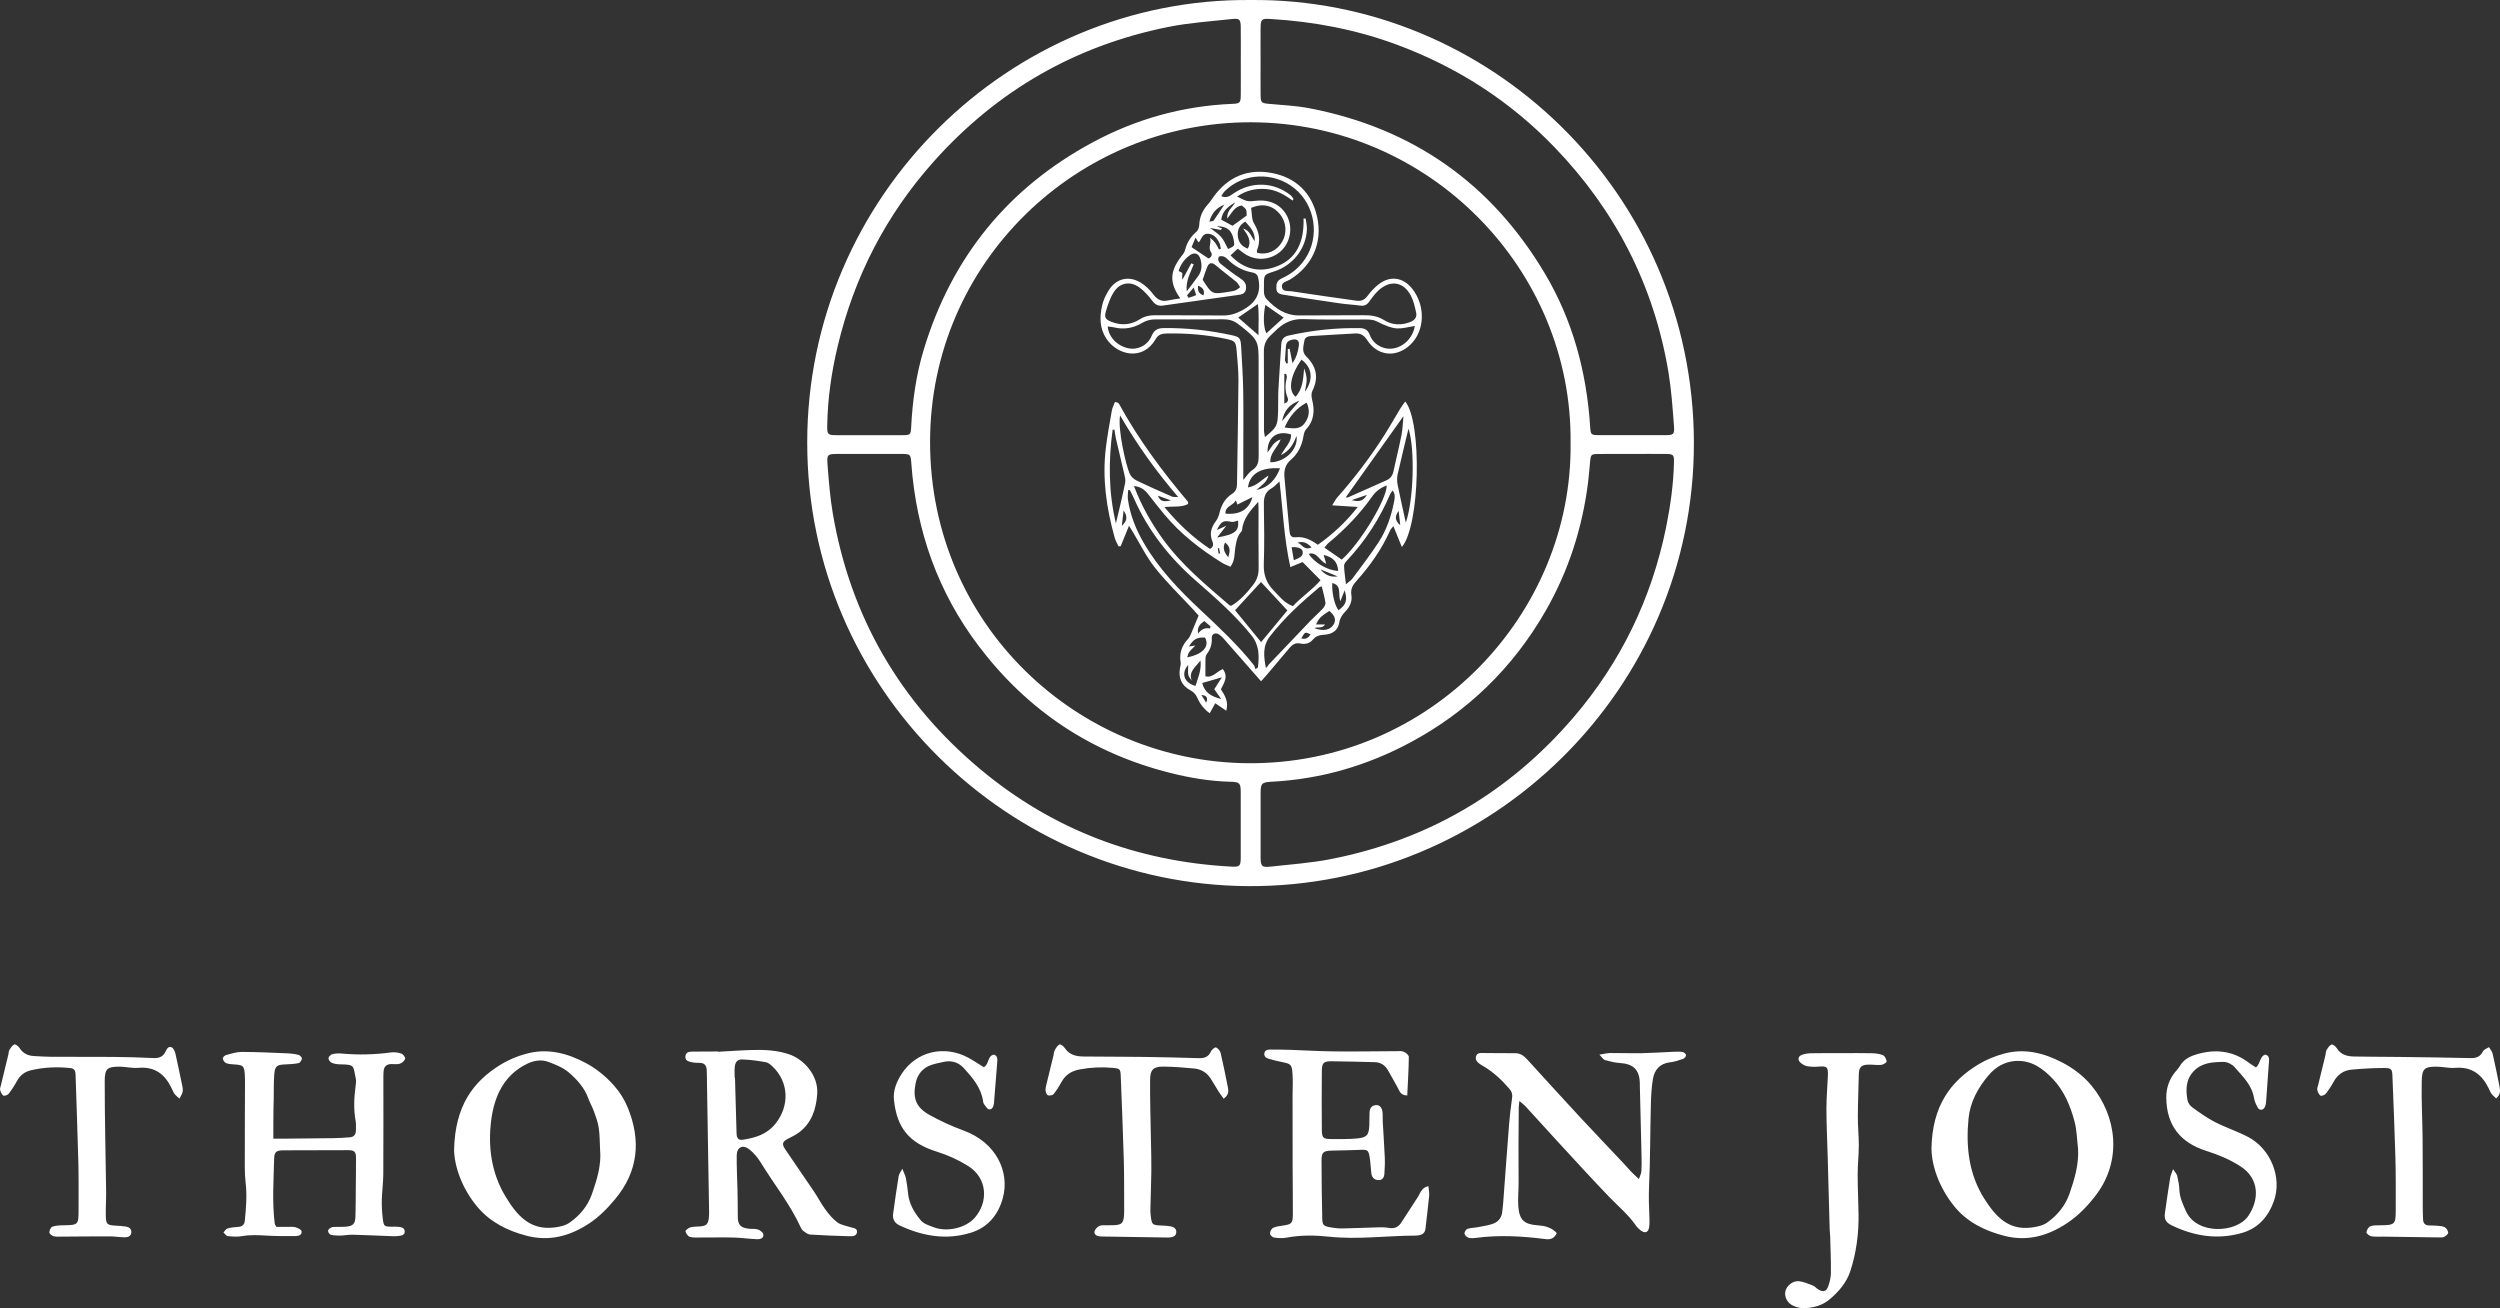 <?xml version="1.0" encoding="utf-8"?>
<!-- Generator: Adobe Illustrator 26.3.1, SVG Export Plug-In . SVG Version: 6.00 Build 0)  -->
<svg version="1.1" id="Ebene_1" xmlns="http://www.w3.org/2000/svg" xmlns:xlink="http://www.w3.org/1999/xlink" x="0px" y="0px"
	 width="154.152px" height="80.662px" viewBox="0 0 154.152 80.662" enable-background="new 0 0 154.152 80.662"
	 xml:space="preserve">
<rect x="0" y="0" width="154.152" height="80.662" fill="#333333" stroke="none"/>
<path fill="#FFFFFF" d="M37.862,66.939c-0.497-0.56-1.082-1.043-1.756-1.401c-1.158-0.614-2.37-0.917-3.663-0.562
	c-0.527,0.144-1.052,0.355-1.517,0.636c-1.776,1.072-2.863,2.591-2.926,5.272c0.009,0.991,0.464,2.377,1.437,3.534
	c0.784,0.934,1.852,1.474,3.042,1.781c1.404,0.364,2.662,0.015,3.826-0.745c0.614-0.4,1.132-0.927,1.608-1.494
	c1.453-1.731,1.622-3.641,0.791-5.674C38.506,67.802,38.21,67.33,37.862,66.939z M36.5,73.622c-0.256,0.73-0.73,1.309-1.365,1.757
	c-0.279,0.198-0.588,0.259-0.925,0.304c-1.554,0.209-2.358-0.78-3.04-1.907c-0.871-1.44-1.09-3.068-0.885-4.683
	c0.185-1.459,0.765-2.809,2.245-3.512c0.419-0.198,0.863-0.26,1.285-0.103c0.442,0.164,0.909,0.352,1.26,0.653
	c0.509,0.436,0.97,0.949,1.207,1.612c0.099,0.275,0.252,0.531,0.349,0.807c0.116,0.327,0.239,0.662,0.289,1.004
	c0.064,0.435,0.058,0.879,0.081,1.319C37.092,71.837,36.81,72.735,36.5,73.622z M52.442,75.67c-0.275-0.092-0.588-0.134-0.81-0.298
	c-0.289-0.214-0.53-0.509-0.745-0.803c-0.259-0.355-0.461-0.751-0.707-1.116c-0.585-0.868-1.184-1.725-1.768-2.594
	c-0.22-0.327-0.166-0.466,0.185-0.649c0.241-0.127,0.496-0.242,0.708-0.409c0.746-0.588,1.01-1.392,1.084-2.319
	c0.093-1.173-0.819-2.163-1.736-2.475c-0.729-0.247-1.477-0.282-2.23-0.265c-0.716,0.017-1.43,0.073-2.144,0.111
	c0-0.006-0.001-0.012-0.001-0.017c-0.093,0-0.185,0-0.276,0c-0.441,0.001-0.883,0-1.324,0.007c-0.191,0.003-0.384,0.038-0.415,0.273
	c-0.036,0.276,0.182,0.336,0.38,0.38c0.16,0.035,0.329,0.042,0.493,0.042c0.303-0.001,0.429,0.163,0.442,0.444
	c0.004,0.092,0.006,0.183,0.007,0.275c0.019,1.21,0.038,2.422,0.058,3.633c0.026,1.58,0.054,3.161,0.079,4.741
	c0.001,0.166,0.006,0.333-0.017,0.496c-0.051,0.367-0.16,0.461-0.532,0.495c-0.202,0.017-0.412,0.004-0.602,0.057
	c-0.122,0.033-0.316,0.186-0.303,0.246c0.031,0.132,0.151,0.31,0.271,0.342c0.221,0.061,0.467,0.036,0.703,0.038
	c0.676,0.003,1.353-0.015,2.029,0.004c0.476,0.013,0.951,0.087,1.427,0.103c0.179,0.007,0.412-0.063,0.37-0.301
	c-0.02-0.118-0.196-0.252-0.33-0.298c-0.167-0.058-0.362-0.028-0.546-0.047c-0.54-0.055-0.703-0.246-0.701-0.78
	c0.001-0.532-0.007-1.065-0.017-1.597c-0.015-0.716-0.057-1.432-0.048-2.147c0.006-0.509,0.374-0.69,0.78-0.37
	c0.281,0.221,0.524,0.518,0.711,0.825c0.815,1.331,1.804,2.555,2.456,3.986c0.036,0.081,0.09,0.17,0.161,0.22
	c0.131,0.092,0.276,0.212,0.422,0.221c0.806,0.052,1.615,0.079,2.422,0.103c0.201,0.006,0.452-0.007,0.467-0.271
	C52.856,75.718,52.606,75.724,52.442,75.67z M45.799,70.278c-0.239,0.036-0.345-0.071-0.374-0.289
	c-0.007-0.055-0.009-0.111-0.01-0.166c-0.032-1.122-0.064-2.242-0.095-3.363c-0.007,0-0.013,0-0.019,0
	c0-0.221-0.019-0.444,0.004-0.662c0.036-0.333,0.167-0.484,0.493-0.471c0.474,0.019,0.95,0.084,1.418,0.167
	c0.148,0.026,0.294,0.15,0.412,0.26c1.024,0.965,1.065,2.441,0.186,3.535C47.277,69.959,46.573,70.155,45.799,70.278z
	 M140.204,74.077c-0.33,0.922-0.947,1.653-1.954,1.945c-1.507,0.436-2.943,0.205-4.329-0.46c-0.367-0.175-0.482-0.387-0.432-0.745
	c0.1-0.726,0.208-1.453,0.323-2.178c0.025-0.148,0.095-0.291,0.18-0.547c0.132,0.204,0.228,0.295,0.253,0.401
	c0.065,0.285,0.128,0.578,0.138,0.869c0.017,0.476,0.212,0.883,0.399,1.305c0.658,1.496,3.12,1.372,3.846,0.314
	c0.676-0.985,0.719-2.296-0.484-3.068c-0.647-0.416-1.35-0.71-2.09-0.944c-1.599-0.505-2.469-1.565-2.479-3.298
	c-0.004-0.592,0.189-1.155,0.592-1.622c0.084-0.096,0.173-0.193,0.236-0.304c0.224-0.396,0.589-0.595,1.002-0.722
	c1.18-0.361,2.285-0.244,3.288,0.525c0.127,0.097,0.266,0.176,0.416,0.273c0.292-0.271,0.22-0.691,0.578-0.796
	c0.255,0.079,0.23,0.278,0.218,0.455c-0.054,0.823-0.113,1.645-0.177,2.469c-0.007,0.108-0.032,0.223-0.08,0.317
	c-0.102,0.202-0.323,0.223-0.435,0.028c-0.109-0.188-0.198-0.401-0.234-0.614c-0.137-0.797-0.706-1.318-1.193-1.881
	c-0.153-0.176-0.45-0.323-0.679-0.32c-0.653,0.006-1.325,0.036-1.83,0.56c-0.502,0.521-0.512,1.158-0.391,1.808
	c0.031,0.163,0.164,0.343,0.303,0.442c0.444,0.32,0.892,0.644,1.378,0.893c0.668,0.342,1.391,0.578,2.056,0.925
	C140.008,70.836,140.735,72.602,140.204,74.077z M23.634,72.397c-0.003,0.532-0.08,1.063-0.092,1.596
	c-0.009,0.384,0.016,0.772,0.061,1.155c0.055,0.468,0.093,0.486,0.551,0.492c0.128,0.001,0.258-0.007,0.385,0.004
	c0.185,0.017,0.403,0.047,0.416,0.276c0.015,0.244-0.209,0.271-0.391,0.292c-0.145,0.019-0.294,0.016-0.441,0.01
	c-0.79-0.029-1.58-0.068-2.37-0.089c-0.256-0.007-0.512,0.049-0.768,0.055c-0.198,0.004-0.402-0.006-0.592-0.054
	c-0.076-0.019-0.172-0.163-0.166-0.242c0.006-0.077,0.121-0.172,0.208-0.209c0.096-0.041,0.215-0.029,0.326-0.032
	c0.183-0.006,0.368,0.006,0.551-0.01c0.452-0.039,0.589-0.169,0.605-0.618c0.02-0.588,0.016-1.175,0.022-1.763
	c0.006-0.607,0.015-1.215,0.013-1.821c0-0.431-0.083-0.518-0.515-0.519c-1.322-0.001-2.646,0.001-3.97,0.01
	c-0.425,0.003-0.553,0.102-0.563,0.506c-0.032,1.338-0.129,2.678,0.036,4.015c0.004,0.033,0.031,0.065,0.099,0.199
	c0.223,0,0.458-0.003,0.694,0c0.164,0.001,0.339-0.02,0.493,0.025c0.14,0.041,0.348,0.14,0.367,0.241
	c0.042,0.236-0.182,0.298-0.368,0.3c-0.588,0.004-1.178,0.009-1.765-0.026c-0.515-0.031-1.021-0.061-1.536,0.031
	c-0.285,0.051-0.589,0.028-0.88-0.001c-0.095-0.01-0.177-0.147-0.265-0.225c0.08-0.084,0.147-0.215,0.243-0.244
	c0.208-0.063,0.432-0.087,0.65-0.099c0.265-0.015,0.4-0.127,0.426-0.399c0.074-0.768,0.14-1.53,0.049-2.309
	c-0.076-0.655-0.049-1.322-0.051-1.984c-0.003-1.436,0.007-2.87,0.012-4.306c0-0.111-0.004-0.221-0.01-0.332
	c-0.032-0.604-0.087-0.655-0.678-0.691c-0.163-0.01-0.338-0.017-0.482-0.081c-0.096-0.042-0.185-0.179-0.202-0.285
	c-0.009-0.06,0.121-0.188,0.207-0.211c0.316-0.084,0.642-0.193,0.963-0.192c0.956,0.003,1.91,0.049,2.864,0.089
	c0.218,0.009,0.439,0.041,0.649,0.099c0.086,0.023,0.207,0.156,0.198,0.221c-0.015,0.105-0.112,0.26-0.199,0.279
	c-0.265,0.057-0.543,0.07-0.816,0.081c-0.538,0.023-0.65,0.097-0.692,0.636c-0.039,0.509-0.023,1.023-0.033,1.535
	c-0.004,0.202-0.012,0.403-0.015,0.605c-0.003,0.273-0.006,0.547-0.007,0.82c-0.001,0.308,0,0.615,0,0.985
	c0.208,0,0.401,0.001,0.594,0c1.046-0.01,2.092-0.017,3.138-0.033c0.327-0.006,0.656-0.026,0.983-0.051
	c0.269-0.02,0.38-0.192,0.377-0.45c-0.003-0.185,0.017-0.372-0.016-0.551c-0.137-0.733-0.097-1.462,0-2.194
	c0.019-0.144,0.038-0.3,0.006-0.438c-0.173-0.762-0.017-0.857-0.954-0.867c-0.179-0.001-0.37-0.028-0.532-0.097
	c-0.096-0.041-0.204-0.193-0.196-0.288c0.007-0.09,0.143-0.221,0.243-0.244c0.192-0.047,0.402-0.054,0.601-0.035
	c1.008,0.093,2.01,0.063,3.014-0.07c0.209-0.028,0.442,0.004,0.642,0.073c0.108,0.036,0.253,0.239,0.228,0.317
	c-0.039,0.127-0.192,0.262-0.324,0.304c-0.167,0.054-0.364,0.017-0.547,0.023c-0.288,0.009-0.438,0.167-0.46,0.445
	c-0.012,0.145-0.012,0.294-0.012,0.441C23.64,68.463,23.646,70.43,23.634,72.397z M11.23,66.907
	c0.076,0.346,0.068,0.444-0.166,0.835c-0.127-0.119-0.228-0.192-0.298-0.288c-0.076-0.102-0.124-0.225-0.179-0.34
	c-0.407-0.86-1.024-1.356-2.04-1.271c-0.416,0.035-0.841-0.081-1.261-0.071c-0.647,0.015-0.829,0.108-0.829,0.883
	c-0.003,2.278,0.058,4.556,0.087,6.836c0.006,0.496-0.032,0.992-0.02,1.488c0.012,0.506,0.087,0.564,0.58,0.594
	c0.22,0.013,0.441,0.023,0.658,0.058c0.196,0.032,0.353,0.138,0.336,0.365c-0.019,0.236-0.214,0.298-0.399,0.298
	c-0.311,0-0.623-0.058-0.932-0.058c-0.992-0.003-1.984,0.01-2.976,0.016c-0.166,0.001-0.339,0.016-0.493-0.028
	c-0.103-0.029-0.252-0.15-0.253-0.233c-0.003-0.119,0.083-0.311,0.177-0.348c0.199-0.074,0.428-0.086,0.644-0.089
	c0.975-0.016,0.979-0.013,0.979-0.997c0-0.975,0.01-1.949-0.015-2.924c-0.047-1.799-0.115-3.599-0.172-5.399
	c-0.007-0.214-0.081-0.349-0.311-0.374c-0.829-0.09-1.653-0.055-2.463,0.141c-0.365,0.089-0.655,0.311-0.842,0.66
	c-0.147,0.273-0.319,0.538-0.509,0.783c-0.063,0.077-0.263,0.151-0.327,0.111c-0.102-0.064-0.161-0.221-0.199-0.351
	c-0.023-0.079,0.023-0.179,0.045-0.268c0.154-0.642,0.311-1.283,0.466-1.926c0.022-0.089,0.015-0.195,0.061-0.266
	c0.083-0.131,0.177-0.289,0.305-0.343c0.068-0.029,0.256,0.115,0.324,0.223c0.208,0.329,0.506,0.47,0.874,0.492
	c0.385,0.022,0.771,0.047,1.156,0.049c1.269,0.006,2.537-0.006,3.806,0.006c0.807,0.007,1.615,0.032,2.421,0.07
	c0.354,0.016,0.605-0.087,0.754-0.422c0.067-0.153,0.186-0.332,0.368-0.239c0.115,0.06,0.196,0.244,0.23,0.388
	C10.968,65.612,11.089,66.261,11.23,66.907z M153.914,67.729c-0.112-0.111-0.212-0.185-0.282-0.282
	c-0.074-0.103-0.122-0.227-0.179-0.342c-0.419-0.853-1.045-1.341-2.053-1.261c-0.399,0.032-0.806-0.079-1.207-0.073
	c-0.684,0.01-0.851,0.109-0.868,0.905c-0.026,1.193,0.045,2.389,0.055,3.583c0.013,1.397,0.006,2.793,0.009,4.19
	c0.001,0.256,0.009,0.514,0.022,0.771c0.012,0.218,0.138,0.332,0.355,0.342c0.166,0.007,0.332,0.001,0.496,0.017
	c0.164,0.016,0.345,0.019,0.482,0.093c0.106,0.057,0.205,0.212,0.214,0.332c0.006,0.081-0.134,0.199-0.234,0.255
	c-0.089,0.048-0.214,0.042-0.323,0.041c-1.157-0.015-2.313-0.032-3.47-0.049c-0.239-0.003-0.482,0.02-0.714-0.022
	c-0.116-0.02-0.304-0.166-0.298-0.244c0.009-0.132,0.118-0.32,0.234-0.368c0.176-0.074,0.394-0.061,0.595-0.064
	c0.934-0.013,0.975-0.045,0.976-0.957c0.001-1.068,0.009-2.134-0.02-3.201c-0.047-1.672-0.119-3.342-0.183-5.013
	c-0.017-0.458-0.054-0.528-0.511-0.528c-0.676,0-1.356,0.038-2.029,0.102c-0.482,0.047-0.85,0.31-1.088,0.749
	c-0.14,0.258-0.301,0.506-0.484,0.735c-0.065,0.081-0.265,0.157-0.326,0.118c-0.102-0.065-0.166-0.221-0.196-0.351
	c-0.022-0.097,0.031-0.215,0.057-0.321c0.147-0.607,0.297-1.212,0.444-1.818c0.026-0.108,0.017-0.231,0.07-0.321
	c0.077-0.132,0.177-0.289,0.305-0.342c0.07-0.029,0.259,0.115,0.324,0.223c0.256,0.42,0.656,0.511,1.093,0.518
	c0.938,0.016,1.875,0.015,2.813,0.026c1.45,0.019,2.902,0.036,4.353,0.071c0.354,0.009,0.592-0.093,0.759-0.419
	c0.061-0.118,0.243-0.173,0.369-0.256c0.077,0.134,0.191,0.259,0.224,0.403c0.153,0.66,0.285,1.327,0.419,1.992
	C154.164,67.211,154.216,67.47,153.914,67.729z M61.831,73.888c-0.282,1.02-0.918,1.801-1.973,2.125
	c-1.519,0.467-2.974,0.209-4.385-0.45c-0.308-0.144-0.448-0.384-0.404-0.71c0.103-0.783,0.221-1.565,0.345-2.345
	c0.017-0.111,0.103-0.209,0.224-0.441c0.108,0.281,0.193,0.435,0.225,0.601c0.06,0.307,0.096,0.618,0.129,0.928
	c0.07,0.652,0.393,1.191,0.799,1.666c0.176,0.205,0.497,0.303,0.77,0.407c0.834,0.324,1.984,0.052,2.541-0.58
	c0.839-0.954,0.809-2.431-0.406-3.193c-0.607-0.381-1.25-0.669-1.938-0.886c-1.693-0.532-2.46-1.45-2.638-3.208
	c-0.057-0.562,0.167-1.103,0.461-1.564c0.901-1.414,2.652-1.826,4.145-1.008c0.319,0.175,0.621,0.38,0.938,0.575
	c0.346-0.205,0.21-0.707,0.628-0.777c0.228,0.09,0.212,0.279,0.198,0.464c-0.063,0.806-0.128,1.61-0.192,2.415
	c-0.003,0.038-0.001,0.074-0.007,0.111c-0.031,0.188-0.086,0.406-0.304,0.388c-0.112-0.01-0.212-0.204-0.31-0.322
	c-0.032-0.039-0.048-0.1-0.055-0.154c-0.115-0.851-0.647-1.469-1.191-2.067c-0.326-0.359-0.764-0.498-1.255-0.384
	c-0.25,0.058-0.505,0.103-0.748,0.185c-0.556,0.188-0.871,0.607-0.978,1.164c-0.177,0.927,0.055,1.477,0.885,1.932
	c0.656,0.361,1.344,0.682,2.048,0.937C61.451,70.443,62.277,72.284,61.831,73.888z M116.105,65.065
	c0.115,0.048,0.212,0.243,0.226,0.387c0.004,0.064-0.207,0.196-0.329,0.209c-0.253,0.025-0.513-0.02-0.77-0.016
	c-0.482,0.007-0.608,0.15-0.618,0.636c-0.017,0.861-0.055,1.722-0.058,2.584c-0.003,0.586,0.061,1.173,0.06,1.759
	c-0.003,0.607-0.071,1.212-0.071,1.817c-0.001,0.805,0.044,1.61,0.055,2.416c0.017,1.202-0.135,2.387-0.509,3.526
	c-0.233,0.708-0.722,1.277-1.296,1.753c-0.457,0.378-1.013,0.516-1.591,0.525c-0.211,0.003-0.438-0.06-0.633-0.148
	c-0.37-0.169-0.559-0.556-0.482-0.899c0.073-0.323,0.444-0.647,0.82-0.615c0.298,0.025,0.591,0.16,0.877,0.269
	c0.115,0.044,0.202,0.156,0.31,0.225c0.313,0.204,0.524,0.151,0.64-0.193c0.087-0.259,0.157-0.537,0.16-0.807
	c0.007-0.752-0.025-1.504-0.045-2.255c-0.004-0.147-0.026-0.292-0.031-0.439c-0.042-1.523-0.083-3.048-0.125-4.571
	c-0.026-0.953-0.074-1.904-0.076-2.857c-0.001-0.679,0.063-1.357,0.09-2.037c0.022-0.553-0.052-0.609-0.583-0.566
	c-0.234,0.019-0.477,0.015-0.707-0.029c-0.151-0.029-0.305-0.125-0.418-0.234c-0.161-0.157-0.129-0.364,0.076-0.45
	c0.18-0.076,0.39-0.106,0.586-0.111c0.643-0.013,1.286-0.006,1.929-0.006c0.607-0.001,1.213-0.012,1.82,0.004
	C115.646,64.949,115.894,64.976,116.105,65.065z M75.709,67.029c0.047,0.236,0.077,0.476-0.257,0.717
	c-0.118-0.166-0.224-0.303-0.316-0.448c-0.167-0.265-0.319-0.538-0.489-0.8c-0.236-0.361-0.583-0.57-1.004-0.612
	c-0.621-0.061-1.245-0.111-1.869-0.118c-0.644-0.007-0.853,0.169-0.858,0.807c-0.012,1.305,0.035,2.61,0.055,3.915
	c0.01,0.567,0.029,1.135,0.022,1.702c-0.009,0.79-0.041,1.578-0.06,2.368c-0.003,0.111,0.001,0.221,0.013,0.33
	c0.071,0.644,0.087,0.656,0.739,0.681c0.164,0.006,0.332,0.017,0.493,0.047c0.193,0.036,0.361,0.132,0.354,0.356
	c-0.009,0.266-0.223,0.304-0.431,0.332c-0.036,0.006-0.074,0.001-0.111,0.001c-1.248-0.019-2.498-0.038-3.746-0.058
	c-0.147-0.001-0.294,0-0.441-0.013c-0.186-0.016-0.349-0.122-0.314-0.305c0.025-0.13,0.167-0.271,0.294-0.336
	c0.121-0.061,0.287-0.038,0.433-0.044c0.164-0.006,0.332,0.004,0.496-0.006c0.46-0.028,0.564-0.134,0.596-0.61
	c0.01-0.146,0.01-0.294,0.009-0.441c-0.006-0.994,0.006-1.987-0.023-2.981c-0.049-1.728-0.122-3.454-0.189-5.18
	c-0.016-0.415-0.054-0.447-0.496-0.487c-0.681-0.064-1.356-0.029-2.029,0.095c-0.505,0.093-0.884,0.327-1.132,0.786
	c-0.14,0.257-0.298,0.508-0.482,0.735c-0.061,0.074-0.236,0.106-0.338,0.08c-0.071-0.017-0.138-0.164-0.153-0.262
	c-0.017-0.122,0.009-0.256,0.038-0.38c0.144-0.608,0.297-1.212,0.445-1.818c0.026-0.106,0.023-0.228,0.076-0.32
	c0.076-0.137,0.167-0.294,0.295-0.358c0.06-0.031,0.256,0.112,0.326,0.218c0.278,0.423,0.694,0.519,1.151,0.524
	c1.232,0.013,2.466,0.009,3.698,0.025c1.139,0.015,2.278,0.042,3.417,0.077c0.348,0.012,0.601-0.08,0.752-0.425
	c0.048-0.111,0.255-0.265,0.311-0.237c0.124,0.06,0.249,0.209,0.281,0.345C75.431,65.627,75.569,66.329,75.709,67.029z
	 M127.155,65.512c-1.143-0.596-2.341-0.89-3.614-0.537c-0.525,0.147-1.052,0.356-1.517,0.636c-1.801,1.079-2.873,2.626-2.928,5.182
	c0.004,1.1,0.483,2.444,1.401,3.583c0.778,0.966,1.869,1.51,3.077,1.823c1.424,0.37,2.696,0.006,3.873-0.772
	c0.708-0.468,1.298-1.084,1.808-1.76c1.605-2.127,1.266-4.846-0.292-6.727C128.474,66.348,127.85,65.873,127.155,65.512z
	 M127.613,73.586c-0.255,0.735-0.719,1.317-1.346,1.772c-0.291,0.212-0.617,0.278-0.973,0.329c-1.481,0.209-2.272-0.723-2.946-1.784
	c-0.957-1.509-1.135-3.215-0.966-4.939c0.097-0.995,0.58-1.898,1.237-2.664c0.423-0.496,0.981-0.839,1.661-0.88
	c0.966-0.058,1.676,0.45,2.297,1.106c0.7,0.738,1.082,1.658,1.338,2.619c0.146,0.543,0.151,1.122,0.22,1.685
	C128.188,71.796,127.923,72.695,127.613,73.586z M81.02,20.71c0.844-0.061,1.688-0.093,2.531-0.148
	c0.352-0.023,0.56,0.116,0.756,0.417c0.644,0.988,1.789,1.094,2.651,0.281c0.909-0.858,0.957-2.421,0.106-3.475
	c-0.554-0.688-1.347-0.802-2.047-0.26c-0.259,0.201-0.493,0.448-0.687,0.711c-0.189,0.259-0.4,0.348-0.706,0.303
	c-1.328-0.193-2.659-0.37-3.985-0.578c-0.209-0.032-0.553,0.049-0.596-0.266c-0.041-0.298,0.294-0.335,0.486-0.451
	c1.344-0.81,2.051-2.237,1.685-3.875c-0.332-1.485-1.314-2.428-2.808-2.706c-1.465-0.272-2.678,0.236-3.567,1.458
	c-0.118,0.163-0.227,0.336-0.362,0.484c-0.321,0.354-0.506,0.755-0.528,1.241c-0.006,0.15-0.063,0.345-0.169,0.435
	c-0.365,0.313-0.601,0.682-0.711,1.151c-0.035,0.15-0.161,0.284-0.259,0.415c-0.684,0.914-0.706,1.593-0.032,2.553
	c-0.292,0.048-0.53,0.076-0.761,0.127c-0.388,0.086-0.653-0.045-0.896-0.367c-0.217-0.287-0.492-0.559-0.799-0.742
	c-0.735-0.439-1.511-0.24-1.96,0.486c-0.182,0.292-0.338,0.623-0.41,0.957c-0.153,0.694-0.151,1.391,0.266,2.021
	c0.687,1.036,2.258,1.388,3.04,0.028c0.169-0.294,0.394-0.34,0.684-0.346c1.238-0.025,2.463,0.076,3.673,0.336
	c0.527,0.113,0.591,0.175,0.637,0.73c0.051,0.605,0.116,1.212,0.112,1.817c-0.016,2.133-0.06,4.267-0.089,6.399
	c-0.003,0.257-0.071,0.457-0.304,0.604c-0.445,0.282-0.672,0.713-0.788,1.218c-0.041,0.172-0.119,0.348-0.226,0.487
	c-0.275,0.367-0.381,0.748-0.214,1.189c0.067,0.175,0.124,0.354-0.135,0.503c-1.04-0.694-1.954-1.542-2.812-2.585
	c0.556-0.051,1.037,0.035,1.461-0.183c-0.003-0.074,0.01-0.122-0.009-0.144c-1.594-1.885-3.061-3.861-4.249-6.033
	c-0.016-0.031-0.049-0.055-0.08-0.073c-0.031-0.017-0.068-0.019-0.17-0.044c-0.064,0.173-0.16,0.349-0.193,0.535
	c-0.135,0.759-0.273,1.52-0.367,2.285c-0.233,1.894,0.035,3.743,0.548,5.564c0.051,0.18,0.151,0.346,0.23,0.518
	c0.045-0.001,0.089-0.004,0.134-0.006c0.16-0.393,0.32-0.786,0.514-1.261c0.108,0.173,0.163,0.26,0.217,0.349
	c0.458,0.754,0.847,1.561,1.391,2.245c0.717,0.903,1.557,1.712,2.344,2.562c0.132,0.144,0.26,0.291,0.34,0.381
	c-0.186,0.45-0.339,0.82-0.496,1.189c-0.036,0.083-0.08,0.169-0.141,0.234c-0.391,0.413-0.569,0.889-0.47,1.464
	c0.02,0.121-0.026,0.253-0.047,0.38c-0.096,0.596,0.111,1.052,0.644,1.338c0.205,0.111,0.338,0.255,0.432,0.47
	c0.161,0.368,0.4,0.685,0.762,0.949c0.119-0.215,0.221-0.4,0.342-0.618c0.227,0.154,0.428,0.289,0.678,0.46
	c0.16-0.556-0.086-0.943-0.332-1.321c0.199-0.397,0.473-0.777,0.121-1.247c-0.371,0.143-0.627,0.563-1.074,0.445
	c0-0.388-0.004-0.751,0.004-1.114c0.001-0.087,0.033-0.186,0.084-0.256c0.215-0.292,0.323-0.602,0.304-0.976
	c-0.015-0.272,0.224-0.38,0.452-0.231c0.106,0.07,0.201,0.164,0.285,0.26c0.633,0.717,1.261,1.437,1.891,2.156
	c0.128,0.146,0.256,0.291,0.41,0.467c0.143-0.159,0.242-0.263,0.335-0.372c0.476-0.562,0.951-1.123,1.424-1.686
	c0.176-0.209,0.37-0.332,0.669-0.268c0.281,0.06,0.569-0.004,0.758-0.231c0.198-0.24,0.432-0.295,0.723-0.313
	c0.505-0.031,0.838-0.285,0.911-0.732c0.048-0.298,0.186-0.502,0.383-0.704c0.268-0.276,0.431-0.63,0.368-1.004
	c-0.064-0.381,0.084-0.621,0.317-0.88c0.839-0.937,1.558-1.957,2.072-3.112c0.033-0.074,0.097-0.132,0.198-0.266
	c0.191,0.468,0.351,0.863,0.524,1.289c1.117-1.287,1.261-7.693,0.208-8.973c-0.109,0.157-0.217,0.295-0.307,0.444
	c-0.314,0.519-0.611,1.049-0.935,1.562c-0.877,1.388-1.865,2.691-2.955,3.919c-0.097,0.111-0.163,0.25-0.308,0.48
	c0.591,0.038,1.05,0.067,1.578,0.1c-0.738,0.94-1.549,1.688-2.463,2.333c-0.447-0.326-0.871-0.522-1.381-0.464
	c-0.268,0.031-0.343-0.146-0.365-0.375c-0.103-1.117-0.218-2.233-0.313-3.35c-0.034-0.399,0.062-0.768,0.387-1.044
	c0.441-0.374,0.679-0.858,0.78-1.421c0.029-0.157,0.058-0.348,0.16-0.455c0.512-0.547,0.551-1.17,0.377-1.853
	c-0.042-0.166-0.054-0.384,0.019-0.528c0.404-0.803,0.255-1.504-0.365-2.111c-0.317-0.31-0.176-0.66-0.128-0.983
	C80.472,20.713,80.793,20.726,81.02,20.71z M75.507,11.801c1.145-1.157,3.039-1.231,4.326-0.176c1.277,1.047,1.558,2.981,0.64,4.342
	c-0.349,0.519-0.806,0.903-1.37,1.164c-0.211,0.096-0.38,0.205-0.397,0.473c-0.025,0.375,0.035,0.502,0.422,0.566
	c1.161,0.191,2.325,0.365,3.488,0.535c0.419,0.061,0.842,0.08,1.261,0.138c0.252,0.035,0.415-0.049,0.559-0.255
	c0.167-0.24,0.348-0.479,0.562-0.677c0.729-0.672,1.545-0.547,1.999,0.323c0.166,0.317,0.246,0.687,0.324,1.042
	c0.065,0.295-0.102,0.482-0.38,0.586c-0.553,0.208-1.1,0.186-1.593-0.122c-0.399-0.249-0.809-0.307-1.26-0.303
	c-1.324,0.015-2.649-0.001-3.974,0.013c-0.847,0.009-1.461-0.42-2.006-0.999c-0.228-0.243-0.167-0.553-0.17-0.842
	c-0.006-0.675-0.001-0.675,0.621-0.87c1.167-0.367,1.995-1.429,2.026-2.621c0.006-0.211-0.049-0.423-0.077-0.636
	c-0.042-0.004-0.086-0.009-0.129-0.013c0.039,1.405-0.397,2.555-1.818,3.016c-0.972,0.314-1.887,0.105-2.683-0.74
	c0.156-0.144,0.294-0.272,0.444-0.41c0.172,0.127,0.3,0.23,0.435,0.32c0.649,0.432,1.5,0.399,2.117-0.08
	c0.585-0.452,0.832-1.273,0.598-1.987c-0.249-0.756-0.903-1.223-1.717-1.222c-0.092,0-0.183,0.001-0.275,0.012
	c-0.57,0.061-0.57,0.061-1.196-0.259c0.564-0.39,1.152-0.509,1.779-0.463c0.615,0.045,1.141,0.345,1.635,0.71
	c0.022-0.029,0.042-0.06,0.064-0.09c-0.055-0.077-0.097-0.172-0.169-0.228c-1.03-0.825-2.392-0.882-3.497-0.143
	c-0.231,0.154-0.441,0.345-0.791,0.192C75.376,11.99,75.427,11.879,75.507,11.801z M79.151,19.585
	c-0.372,0.338-0.716,0.649-1.065,0.965c-0.179-0.329-0.207-1.093-0.063-1.747C78.407,19.069,78.749,19.306,79.151,19.585z
	 M76.951,30.054c0.112-0.868,0.836-1.251,1.977-1.177c-0.273,0.703-0.703,1.183-1.453,1.331c0.282-0.265,0.642-0.46,0.742-0.887
	C77.798,29.576,77.479,29.978,76.951,30.054z M75.018,13.948c0.66,0,0.951,0.266,1.058,0.87c0.06,0.346,0.055,0.354-0.352,0.535
	c-0.378-0.762-0.378-0.762-1.109-1.299c0.292,0.055,0.476,0.09,0.66,0.125c0.028-0.031,0.057-0.06,0.084-0.089
	C75.245,14.043,75.131,13.995,75.018,13.948z M76.572,12.671c0.294,0.239,0.294,0.239,0.298,0.621
	c-0.281,0.202-0.557,0.403-0.871,0.63c-0.196-0.106-0.434-0.234-0.694-0.375c0.058-0.487,0.352-0.778,0.867-1.074
	c-0.22,0.358-0.537,0.531-0.499,1.008C75.972,13.109,76.134,12.722,76.572,12.671z M77.327,13.782
	c-0.157-0.256-0.127-0.627-0.183-0.965c0.714-0.3,1.315-0.157,1.754,0.359c0.42,0.495,0.483,1.184,0.156,1.738
	c-0.332,0.562-0.903,0.82-1.527,0.682c-0.009-0.047-0.041-0.108-0.025-0.148C77.74,14.86,77.661,14.331,77.327,13.782z
	 M77.364,14.865c-0.223-0.263-0.26-0.626-0.714-0.777c0.305,0.431,0.541,0.784,0.288,1.242c-0.39-0.138-0.576-0.407-0.614-0.775
	c-0.036-0.371,0.09-0.678,0.46-0.893C77.078,14.005,77.407,14.299,77.364,14.865z M75.489,12.62
	c-0.217,0.329-0.429,0.659-0.655,0.982c-0.029,0.041-0.127,0.033-0.265,0.064C74.721,13.133,75.018,12.807,75.489,12.62z
	 M73.722,14.649c0.089,0.153,0.128,0.22,0.166,0.287c0.028-0.019,0.067-0.031,0.081-0.055c0.128-0.217,0.214-0.496,0.54-0.467
	c0.323,0.029,0.522,0.253,0.662,0.519c0.063,0.119,0.073,0.265,0.108,0.399c-0.038,0.017-0.076,0.036-0.113,0.055
	c-0.068-0.127-0.128-0.259-0.209-0.375c-0.093-0.131-0.205-0.247-0.352-0.354c0.125,0.298-0.14,0.599,0.073,0.908
	c0.116,0.169-0.036,0.34-0.167,0.37c-0.383-0.258-0.671-0.451-1.04-0.698C73.517,15.125,73.602,14.927,73.722,14.649z
	 M74.158,17.253c0.086-0.25,0.164-0.512,0.268-0.765c0.132-0.323,0.308-0.33,0.576-0.099c0.399,0.345,0.828,0.653,1.232,0.991
	c0.099,0.083,0.157,0.217,0.234,0.327c-0.097,0.068-0.186,0.157-0.294,0.198c-0.135,0.051-0.285,0.068-0.429,0.092
	C74.737,18.158,74.737,18.157,74.158,17.253z M74.209,18.208c-0.336-0.106-0.364-0.34-0.339-0.594
	C74.147,17.723,74.304,17.885,74.209,18.208z M72.674,16.715c0.115-0.394,0.34-0.701,0.647-0.944
	c0.317-0.252,0.598-0.163,0.707,0.227c0.097,0.348,0.083,0.697-0.132,1.004c-0.208,0.298-0.435,0.583-0.722,0.963
	c-0.068-0.682,0.246-1.159,0.431-1.666c-0.049-0.02-0.1-0.042-0.15-0.063c-0.179,0.33-0.356,0.662-0.548,1.017
	c-0.006-0.071-0.016-0.138-0.016-0.205c0-0.071,0.038-0.166,0.004-0.211C72.852,16.778,72.756,16.757,72.674,16.715z M73.749,18.196
	c-0.146,0.074-0.307,0.116-0.463,0.169c-0.031-0.051-0.063-0.102-0.093-0.153c0.109-0.127,0.218-0.255,0.41-0.479
	C73.688,17.998,73.764,18.187,73.749,18.196z M68.183,19.223c0.119-0.419,0.265-0.85,0.496-1.212
	c0.378-0.591,1.013-0.698,1.581-0.285c0.305,0.221,0.563,0.525,0.796,0.828c0.179,0.233,0.359,0.329,0.652,0.287
	c1.543-0.224,3.091-0.435,4.636-0.655c0.221-0.032,0.442-0.07,0.483-0.359c0.042-0.303-0.068-0.477-0.358-0.669
	c-0.396-0.262-0.777-0.546-1.146-0.844c-0.131-0.106-0.284-0.253-0.163-0.493c0.208-0.074,0.384,0.012,0.531,0.161
	c0.426,0.435,0.94,0.711,1.532,0.82c0.301,0.055,0.348,0.224,0.39,0.493c0.141,0.882-0.266,1.431-0.998,1.829
	c-0.38,0.207-0.761,0.335-1.203,0.329c-1.398-0.019-2.795-0.004-4.193-0.015c-0.342-0.003-0.644,0.06-0.938,0.249
	c-0.546,0.351-1.136,0.393-1.743,0.16C68.183,19.71,68.079,19.582,68.183,19.223z M77.599,20.668
	c-0.444-0.387-0.825-0.716-1.251-1.087c0.423-0.291,0.797-0.548,1.213-0.835C77.647,19.368,77.591,19.977,77.599,20.668z
	 M75.876,20.652c-1.351-0.289-2.717-0.438-4.102-0.423c-0.367,0.003-0.599,0.095-0.759,0.474c-0.252,0.601-0.86,0.89-1.433,0.773
	c-0.691-0.143-1.218-0.679-1.282-1.344c0.129,0.017,0.255,0.022,0.372,0.051c0.624,0.156,1.21,0.051,1.752-0.271
	c0.265-0.159,0.532-0.22,0.835-0.218c1.379,0.004,2.757,0.006,4.136-0.007c0.368-0.003,0.688,0.079,0.972,0.311
	c0.07,0.058,0.148,0.108,0.22,0.166c0.967,0.781,1.02,0.893,1.02,2.141c0,1.929-0.007,3.859,0.004,5.79
	c0.003,0.372-0.047,0.671-0.397,0.895c-0.204,0.131-0.34,0.365-0.551,0.604c0-0.636,0-1.213,0-1.791
	c0-1.248,0.016-2.496-0.006-3.745c-0.016-0.882-0.079-1.762-0.125-2.642C76.499,20.832,76.457,20.775,75.876,20.652z M76.209,30.852
	c0.039,0.119,0.057,0.169,0.087,0.259c0.275-0.135,0.557-0.273,0.93-0.457c-0.223,0.778-0.764,1.085-1.66,1.023
	C75.521,31.219,76.003,31.201,76.209,30.852z M75.942,32.179c0.122,0.026,0.265-0.051,0.397-0.081
	c0.073,0.639-0.166,0.85-1.292,1.046c0.212-0.271,0.352-0.448,0.57-0.726c-0.263,0.118-0.413,0.185-0.585,0.262
	C75.3,32.134,75.435,32.074,75.942,32.179z M75.731,34.361c-0.253-0.321-0.355-0.563-0.193-0.908
	C75.856,33.688,75.876,33.947,75.731,34.361z M75.232,34.121c-0.031,0.006-0.061,0.012-0.092,0.017
	c-0.016-0.108-0.033-0.217-0.049-0.326c0.026-0.004,0.052-0.01,0.079-0.015C75.191,33.906,75.211,34.013,75.232,34.121z
	 M71.803,31.732c0.999,1.2,2.219,2.141,3.536,2.963c0.163,0.103,0.352,0.167,0.531,0.25c0.297-0.394,0.237-0.822,0.304-1.209
	c0.058-0.332,0.105-0.65,0.333-0.915c0.036-0.041,0.077-0.093,0.081-0.143c0.061-0.714,0.528-1.206,0.995-1.737
	c0.006,0.135,0.019,0.269,0.019,0.403c0.001,1.232-0.007,2.464,0.006,3.697c0.004,0.39-0.105,0.719-0.339,1.021
	c-0.384,0.497-0.799,0.96-1.331,1.283c-0.052-0.009-0.099,0-0.122-0.02c-1.465-1.258-2.955-2.491-4.102-4.068
	c-0.727-0.999-1.327-2.069-1.794-3.285c0.422,0.033,0.671,0.236,0.886,0.511C71.135,30.905,71.464,31.324,71.803,31.732z
	 M71.397,30.564c0.269,0.099,0.538,0.196,0.807,0.294C71.88,30.915,71.55,30.998,71.397,30.564z M69.065,25.614
	c1.058,1.824,2.216,3.439,3.585,5.035c-0.201-0.013-0.304,0.006-0.384-0.029c-0.738-0.326-1.478-0.649-2.202-1.001
	c-0.166-0.08-0.332-0.247-0.407-0.415C69.421,28.688,68.909,26.443,69.065,25.614z M68.809,32.272
	c-0.464-1.933-0.461-3.848-0.205-5.77c0.039-0.004,0.077-0.007,0.115-0.012c0.031,0.188,0.049,0.38,0.092,0.564
	c0.164,0.713,0.342,1.424,0.503,2.138c0.044,0.192,0.102,0.403,0.064,0.586C69.209,30.604,69.01,31.418,68.809,32.272z
	 M69.173,32.422c0.033-0.285,0.065-0.569,0.108-0.943C69.573,31.881,69.461,32.159,69.173,32.422z M73.716,42.294
	c-0.713-0.191-0.903-0.777-0.451-1.295c-0.025,0.652-0.025,0.652,0.218,0.963c-0.201-0.54,0.205-0.807,0.541-1.231
	C74.093,41.359,73.854,41.815,73.716,42.294z M74.373,43.324c-0.097-0.157-0.196-0.314-0.295-0.471
	C74.389,42.877,74.51,43.021,74.373,43.324z M75.342,41.764c-0.193,0.303-0.326,0.508-0.468,0.732
	c0.118,0.169,0.242,0.343,0.426,0.605c-0.615-0.159-1.021-0.391-1.17-0.986C74.493,42.01,74.836,41.911,75.342,41.764z
	 M73.207,40.534c0.08-0.316,0.08-0.316,0.502-0.729c-0.198,0.029-0.295,0.042-0.396,0.057c0.279-0.457,0.479-0.567,0.988-0.551
	C74.637,39.918,74.048,40.377,73.207,40.534z M74.611,38.752c-0.282-0.057-0.516,0.022-0.74,0.316
	c-0.055-0.42,0.125-0.589,0.388-0.774c0.129,0.113,0.258,0.223,0.384,0.333C74.632,38.667,74.622,38.709,74.611,38.752z
	 M77.565,41.152c-0.051,0.038-0.1,0.077-0.15,0.115c-0.033-0.086-0.048-0.188-0.103-0.258c-0.985-1.241-2.138-2.32-3.292-3.4
	c-1.317-1.234-2.562-2.53-3.478-4.104c-0.495-0.848-0.86-1.746-0.994-2.725c-0.025-0.18,0.006-0.368,0.012-0.553
	c0.035-0.003,0.071-0.007,0.108-0.01c0.08,0.161,0.166,0.319,0.237,0.482c0.876,2.006,2.197,3.678,3.838,5.112
	c1.203,1.05,2.402,2.102,3.414,3.353C77.664,39.793,77.644,40.452,77.565,41.152z M76.154,37.627c0.538-0.585,1.076-1.171,1.6-1.74
	c0.534,0.575,1.066,1.149,1.626,1.752c-0.516,0.623-1.058,1.277-1.619,1.954C77.216,38.923,76.685,38.276,76.154,37.627z
	 M80.24,39.363c0.23-0.41,0.23-0.41,0.575-0.244C80.674,39.325,80.514,39.446,80.24,39.363z M80.812,38.269
	c-0.864,0.898-1.722,1.8-2.578,2.704c-0.06,0.064-0.08,0.166-0.18,0.207c-0.134-0.711-0.211-1.347,0.257-1.949
	c0.883-1.138,1.938-2.095,3.033-3.016c0.038-0.031,0.097-0.035,0.156-0.055c0.081,0.343,0.183,0.671,0.228,1.007
	c0.016,0.116-0.084,0.273-0.175,0.371C81.318,37.793,81.052,38.02,80.812,38.269z M81.423,35.109
	c0.352,0.144,0.706,0.288,1.059,0.432C82.04,35.611,81.697,35.442,81.423,35.109z M82.244,38.488
	c-0.208,0.365-0.65,0.454-1.196,0.243c0.194-0.106,0.476,0.061,0.659-0.225c-0.207,0-0.377,0-0.559,0
	c0.169-0.375,0.269-0.477,0.816-0.838C82.308,37.95,82.398,38.216,82.244,38.488z M82.536,37.626
	c-0.231-0.263-0.432-1.091-0.385-1.676c0.61,0.157,0.335,0.665,0.496,1.123c0.115-0.292,0.185-0.471,0.263-0.672
	C83.1,37.002,83.009,37.285,82.536,37.626z M85.947,30.999c-0.172,0.855-0.454,1.679-0.925,2.409
	c-0.508,0.786-1.087,1.525-1.641,2.28c-0.071,0.097-0.185,0.164-0.39,0.339c-0.051-0.467-0.106-0.806-0.115-1.145
	c-0.003-0.108,0.1-0.236,0.185-0.326c1.129-1.209,2.015-2.573,2.661-4.097c0.026-0.064,0.081-0.116,0.154-0.215
	C86.065,30.512,85.995,30.764,85.947,30.999z M86.241,31.504c0.029,0.263,0.06,0.527,0.099,0.879
	C85.974,32.079,86.023,31.802,86.241,31.504z M86.849,26.43c0.413,1.271,0.314,4.419-0.166,5.794
	c-0.167-0.767-0.349-1.551-0.505-2.339c-0.042-0.209-0.042-0.442,0.004-0.649C86.4,28.272,86.638,27.311,86.849,26.43z
	 M82.977,30.672c1.175-1.656,2.347-3.302,3.561-5.012c-0.041,0.422-0.048,0.8-0.121,1.165c-0.15,0.756-0.336,1.504-0.5,2.258
	c-0.055,0.255-0.198,0.432-0.429,0.535c-0.787,0.352-1.576,0.703-2.365,1.049C83.079,30.686,83.019,30.669,82.977,30.672z
	 M83.341,30.839c0.276-0.096,0.551-0.191,0.94-0.323C84.011,30.993,83.675,30.912,83.341,30.839z M81.932,33.466
	c1.01-0.836,1.916-1.773,2.672-2.846c0.236-0.333,0.528-0.55,0.902-0.685c0.013,0.844-1.663,3.608-2.774,4.572
	c-0.364-0.252-0.691-0.479-1.066-0.739C81.753,33.669,81.829,33.551,81.932,33.466z M81.775,34.763
	c-0.064-0.223-0.109-0.38-0.159-0.548c0.608,0.154,0.854,0.432,0.899,0.988c-0.63-0.015-1.498-0.511-1.818-1.056
	C81.23,34.012,81.345,34.592,81.775,34.763z M80.869,33.753c-0.457,0.214-0.594-0.199-0.857-0.294
	C80.334,33.363,80.594,33.453,80.869,33.753z M80.329,34.038c0.016,0.308-0.243,0.368-0.551,0.508
	c-0.052-0.311-0.093-0.556-0.135-0.804C80.053,33.712,80.318,33.824,80.329,34.038z M79.565,34.969
	c0.324-0.135,0.57-0.237,0.754-0.313c0.372,0.377,0.714,0.722,1.107,1.119c-0.477,0.569-1.154,1.014-1.708,1.6
	c-0.534-0.199-0.844-0.618-1.196-0.981c-0.429-0.441-0.618-0.951-0.596-1.59c0.042-1.229,0.026-2.46,0.004-3.689
	c-0.007-0.441,0.071-0.788,0.487-1.014c0.153-0.083,0.271-0.23,0.477-0.413C79.11,31.497,79.174,33.218,79.565,34.969z
	 M78.336,28.507c-0.06-0.557,0.426-0.885,0.633-1.413c-0.46,0.15-0.585,0.518-0.807,0.806c-0.045-0.911,0.573-1.395,1.449-1.11
	c0.012,0.5-0.377,0.787-0.624,1.274c0.566-0.288,0.767-0.707,0.959-1.184C80.06,27.697,79.259,28.49,78.336,28.507z M79.301,23.048
	c0.016,0.074,0.061,0.156,0.045,0.223c-0.1,0.419-0.124,0.831,0.045,1.241c0.079,0.192-0.013,0.304-0.199,0.378
	c0-0.628,0-1.231,0-1.833C79.228,23.053,79.264,23.05,79.301,23.048z M79.234,22.189c0.009-0.275,0.048-0.55,0.058-0.825
	c0.01-0.246,0.145-0.362,0.365-0.415c0.316-0.074,0.473,0.044,0.431,0.362c-0.049,0.37-0.146,0.73-0.393,1.084
	c-0.068-0.346-0.121-0.618-0.175-0.89c-0.038,0.006-0.077,0.01-0.115,0.016c0,0.294,0,0.588,0,0.882
	c-0.029,0.004-0.058,0.009-0.087,0.013C79.288,22.341,79.231,22.265,79.234,22.189z M80.126,24.705
	c-0.356,0.419-0.678,0.799-1.069,1.26C79.181,25.289,79.531,24.924,80.126,24.705z M80.454,26.087
	c-0.298,0.417-0.723,0.335-1.247,0.273c0.317-0.704,0.724-1.186,1.362-1.535C80.787,25.305,80.725,25.711,80.454,26.087z
	 M80.459,24.158c0.051-0.323,0.114-0.537,0.111-0.749c-0.003-0.23-0.068-0.458-0.157-0.691c-0.061,0.624-0.068,1.254-0.528,1.749
	c-0.484-0.387-0.327-1.331,0.367-2.29C80.907,22.659,81.009,23.395,80.459,24.158z M79.453,20.691
	c-0.294,0.067-0.432,0.231-0.45,0.534c-0.052,0.935-0.127,1.868-0.176,2.803c-0.023,0.439-0.004,0.882-0.019,1.322
	c-0.031,0.924-0.063,0.982-0.812,1.602c-0.023-0.163-0.058-0.297-0.058-0.431c-0.003-1.616,0.006-3.234-0.007-4.85
	c-0.003-0.397,0.124-0.714,0.407-0.98c0.148-0.138,0.289-0.282,0.439-0.418c0.452-0.406,0.951-0.621,1.594-0.596
	c1.285,0.048,2.572,0.013,3.858,0.023c0.215,0.003,0.457,0.01,0.64,0.105c1.212,0.62,1.394,0.468,2.373,0.292
	c-0.169,1.023-1.183,1.657-2.034,1.311c-0.361-0.147-0.615-0.404-0.749-0.765c-0.103-0.279-0.287-0.403-0.579-0.409
	C82.386,20.202,80.913,20.365,79.453,20.691z M77.104,0.001C62.242-0.128,49.769,12.114,49.774,27.3
	c0.004,15.198,12.441,27.265,27.21,27.339c14.93,0.076,27.495-12.099,27.463-27.355C104.413,11.855,91.785-0.144,77.104,0.001z
	 M51.65,21.356c1.021-4.29,2.979-8.094,5.918-11.388c3.903-4.376,8.733-7.156,14.476-8.308c1.293-0.26,2.621-0.345,3.937-0.489
	c0.448-0.048,0.518,0.031,0.524,0.483c0.01,0.717,0.003,1.436,0.003,2.153c0,0.681,0.006,1.362-0.001,2.042
	C76.5,6.347,76.46,6.385,75.974,6.405c-3.048,0.128-5.919,0.931-8.596,2.371c-5.23,2.815-8.697,7.092-10.418,12.779
	c-0.473,1.558-0.694,3.158-0.777,4.78c-0.023,0.463-0.049,0.496-0.524,0.498c-1.362,0.006-2.723,0.006-4.085,0
	c-0.543-0.003-0.576-0.042-0.566-0.618C51.035,24.569,51.27,22.952,51.65,21.356z M76.505,52.871
	c-0.003,0.547-0.064,0.595-0.607,0.564c-5.807-0.316-10.995-2.278-15.457-6.008c-4.94-4.132-8.001-9.392-9.089-15.761
	c-0.17-0.994-0.247-2.005-0.326-3.011c-0.049-0.637,0.001-0.66,0.623-0.665c0.643-0.004,1.287-0.001,1.93-0.001
	c0.643,0,1.287-0.003,1.93,0c0.643,0.003,0.64,0.004,0.687,0.623c0.308,4.139,1.641,7.905,4.152,11.223
	c3.017,3.987,6.958,6.605,11.811,7.824c1.212,0.305,2.445,0.513,3.702,0.544c0.579,0.015,0.64,0.079,0.643,0.64
	C76.51,50.186,76.51,51.529,76.505,52.871z M76.953,47.061c-10.47-0.076-19.59-8.49-19.604-19.779
	C57.334,16.156,66.448,7.508,77.153,7.54c10.989,0.032,19.814,9.079,19.69,19.78C96.967,37.876,88.21,47.143,76.953,47.061z
	 M102.731,32.525c-0.898,4.399-2.799,8.321-5.72,11.724c-3.96,4.612-8.937,7.533-14.904,8.715c-1.241,0.246-2.512,0.335-3.772,0.473
	c-0.532,0.058-0.602-0.025-0.605-0.575c-0.006-1.324-0.004-2.649,0-3.973c0.003-0.583,0.073-0.656,0.672-0.687
	c3.026-0.157,5.866-0.982,8.531-2.406c3.561-1.901,6.347-4.61,8.362-8.112c1.423-2.473,2.275-5.135,2.63-7.96
	c0.055-0.438,0.08-0.879,0.127-1.318c0.039-0.361,0.077-0.406,0.445-0.412c0.717-0.012,1.434-0.003,2.152-0.003
	c0.698-0.001,1.398-0.009,2.096,0.001c0.426,0.007,0.483,0.058,0.474,0.484C103.191,29.843,103,31.19,102.731,32.525z
	 M103.217,26.236c0.044,0.562-0.016,0.595-0.582,0.596c-1.324,0.004-2.649,0.004-3.974,0c-0.578-0.001-0.578-0.007-0.615-0.58
	c-0.223-3.337-1.072-6.498-2.787-9.385c-3.308-5.569-8.164-8.97-14.526-10.193c-0.809-0.156-1.641-0.192-2.464-0.268
	c-0.489-0.045-0.534-0.067-0.54-0.556c-0.007-0.698-0.001-1.398-0.001-2.098c0-0.681-0.007-1.362,0.001-2.042
	c0.006-0.515,0.065-0.572,0.585-0.541c2.697,0.156,5.324,0.656,7.863,1.603c3.698,1.379,6.941,3.468,9.677,6.308
	c3.756,3.897,6.127,8.518,7.024,13.867C103.058,24.032,103.132,25.138,103.217,26.236z M103.963,65.064
	c0.004,0.076-0.099,0.198-0.182,0.227c-0.26,0.09-0.528,0.18-0.799,0.211c-0.63,0.071-0.963,0.458-1.061,1.027
	c-0.093,0.54-0.115,1.095-0.129,1.645c-0.042,1.654-0.035,3.311-0.109,4.964c-0.028,0.626-0.009,1.244,0.019,1.866
	c0.01,0.22,0.016,0.444-0.015,0.66c-0.045,0.323-0.246,0.406-0.503,0.217c-0.118-0.086-0.228-0.192-0.311-0.311
	c-0.464-0.671-1.09-1.189-1.65-1.769c-1.082-1.125-2.134-2.283-3.193-3.43c-0.66-0.716-1.311-1.442-1.97-2.159
	c-0.086-0.093-0.191-0.167-0.374-0.324c-0.02,0.191-0.036,0.278-0.038,0.364c-0.007,0.789-0.015,1.578-0.016,2.367
	c-0.001,0.788,0.007,1.578,0.006,2.367c-0.001,0.473-0.054,0.951-0.016,1.421c0.065,0.822,0.367,1.087,1.183,1.145
	c0.442,0.032,0.863,0.121,1.186,0.482c-0.144,0.319-0.372,0.412-0.678,0.372c-1.445-0.185-2.891-0.269-4.342-0.073
	c-0.143,0.019-0.303,0.028-0.435-0.019c-0.1-0.035-0.225-0.159-0.234-0.253c-0.009-0.093,0.093-0.259,0.182-0.288
	c0.205-0.068,0.432-0.064,0.647-0.106c0.321-0.063,0.653-0.105,0.956-0.22c0.329-0.125,0.519-0.399,0.548-0.765
	c0.013-0.166,0.038-0.33,0.051-0.495c0.124-1.631,0.239-3.262,0.368-4.892c0.042-0.531,0.105-1.061,0.183-1.587
	c0.033-0.223-0.012-0.388-0.154-0.556c-0.48-0.564-1.015-1.062-1.658-1.436c-0.032-0.017-0.065-0.034-0.096-0.054
	c-0.188-0.127-0.39-0.269-0.317-0.525c0.07-0.252,0.32-0.207,0.515-0.207c0.626-0.001,1.251,0.019,1.877,0.01
	c0.33-0.006,0.554,0.154,0.759,0.38c1.077,1.18,2.152,2.364,3.237,3.535c0.887,0.956,1.789,1.897,2.683,2.847
	c0.176,0.188,0.343,0.384,0.521,0.57c0.122,0.127,0.255,0.243,0.452,0.431c0.073-0.218,0.144-0.345,0.153-0.474
	c0.019-0.313,0.017-0.626,0.01-0.938c-0.034-1.452-0.071-2.904-0.106-4.354c-0.001-0.036,0-0.074,0-0.111
	c-0.009-0.854-0.387-1.229-1.241-1.282c-0.307-0.017-0.612-0.096-0.909-0.179c-0.097-0.026-0.167-0.156-0.346-0.335
	c0.307-0.047,0.492-0.099,0.676-0.1c0.644-0.004,1.289,0.022,1.932,0.01c0.642-0.013,1.283-0.058,1.925-0.084
	c0.201-0.007,0.406-0.019,0.604,0.01C103.835,64.878,103.959,64.99,103.963,65.064z M88.076,73.139
	c0.019,0.212,0.065,0.403,0.048,0.588c-0.065,0.675-0.153,1.35-0.227,2.025c-0.025,0.234-0.147,0.368-0.375,0.407
	c-0.073,0.012-0.146,0.029-0.218,0.029c-1.781,0.003-3.557,0.256-5.343,0.068c-0.877-0.093-1.762-0.109-2.64,0.06
	c-0.247,0.048-0.515,0.026-0.767-0.01c-0.097-0.013-0.244-0.157-0.246-0.243c-0.001-0.119,0.084-0.297,0.185-0.348
	c0.173-0.087,0.384-0.111,0.583-0.14c0.585-0.087,0.639-0.132,0.642-0.735c0.003-0.956-0.01-1.913-0.013-2.869
	c-0.003-1.469-0.003-2.939-0.004-4.408c0-0.457,0.031-0.915-0.004-1.369c-0.042-0.563-0.106-0.598-0.649-0.706
	c-0.271-0.052-0.538-0.121-0.803-0.198c-0.164-0.048-0.319-0.138-0.282-0.346c0.036-0.212,0.221-0.227,0.387-0.227
	c0.423,0,0.845,0.006,1.269,0.02c0.899,0.031,1.797,0.086,2.696,0.095c1.251,0.012,2.501-0.01,3.752-0.015
	c0.164-0.001,0.346-0.025,0.49,0.035c0.131,0.055,0.314,0.21,0.313,0.319c-0.009,0.781-0.058,1.562-0.097,2.377
	c-0.41-0.006-0.47-0.26-0.58-0.463c-0.204-0.37-0.404-0.74-0.618-1.104c-0.179-0.307-0.45-0.479-0.813-0.487
	c-0.882-0.019-1.763-0.049-2.645-0.055c-0.511-0.003-0.608,0.095-0.612,0.618c-0.01,1.194-0.01,2.389,0,3.583
	c0.004,0.534,0.079,0.598,0.618,0.596c0.515,0,1.033,0.01,1.544-0.036c0.627-0.058,0.745-0.212,0.768-0.847
	c0.009-0.258,0-0.515,0.013-0.772c0.013-0.25,0.135-0.42,0.401-0.439c0.215-0.015,0.367,0.147,0.399,0.438
	c0.02,0.182,0.001,0.368,0.012,0.551c0.041,0.751,0.096,1.503,0.128,2.255c0.015,0.329-0.004,0.659-0.025,0.988
	c-0.013,0.223-0.118,0.401-0.371,0.393c-0.255-0.009-0.403-0.17-0.434-0.419c-0.041-0.327-0.047-0.66-0.102-0.985
	c-0.079-0.467-0.135-0.484-0.626-0.46c-0.569,0.028-1.139,0.028-1.709,0.044c-0.522,0.015-0.634,0.103-0.634,0.607
	c0,1.194,0.017,2.389,0.044,3.582c0.009,0.399,0.077,0.464,0.483,0.54c0.25,0.047,0.511,0.076,0.765,0.071
	c0.733-0.012,1.465-0.048,2.197-0.067c0.22-0.006,0.444-0.006,0.659,0.034c0.332,0.06,0.58-0.041,0.761-0.314
	c0.352-0.535,0.698-1.075,1.045-1.615C87.587,73.548,87.651,73.232,88.076,73.139z"/>
</svg>
